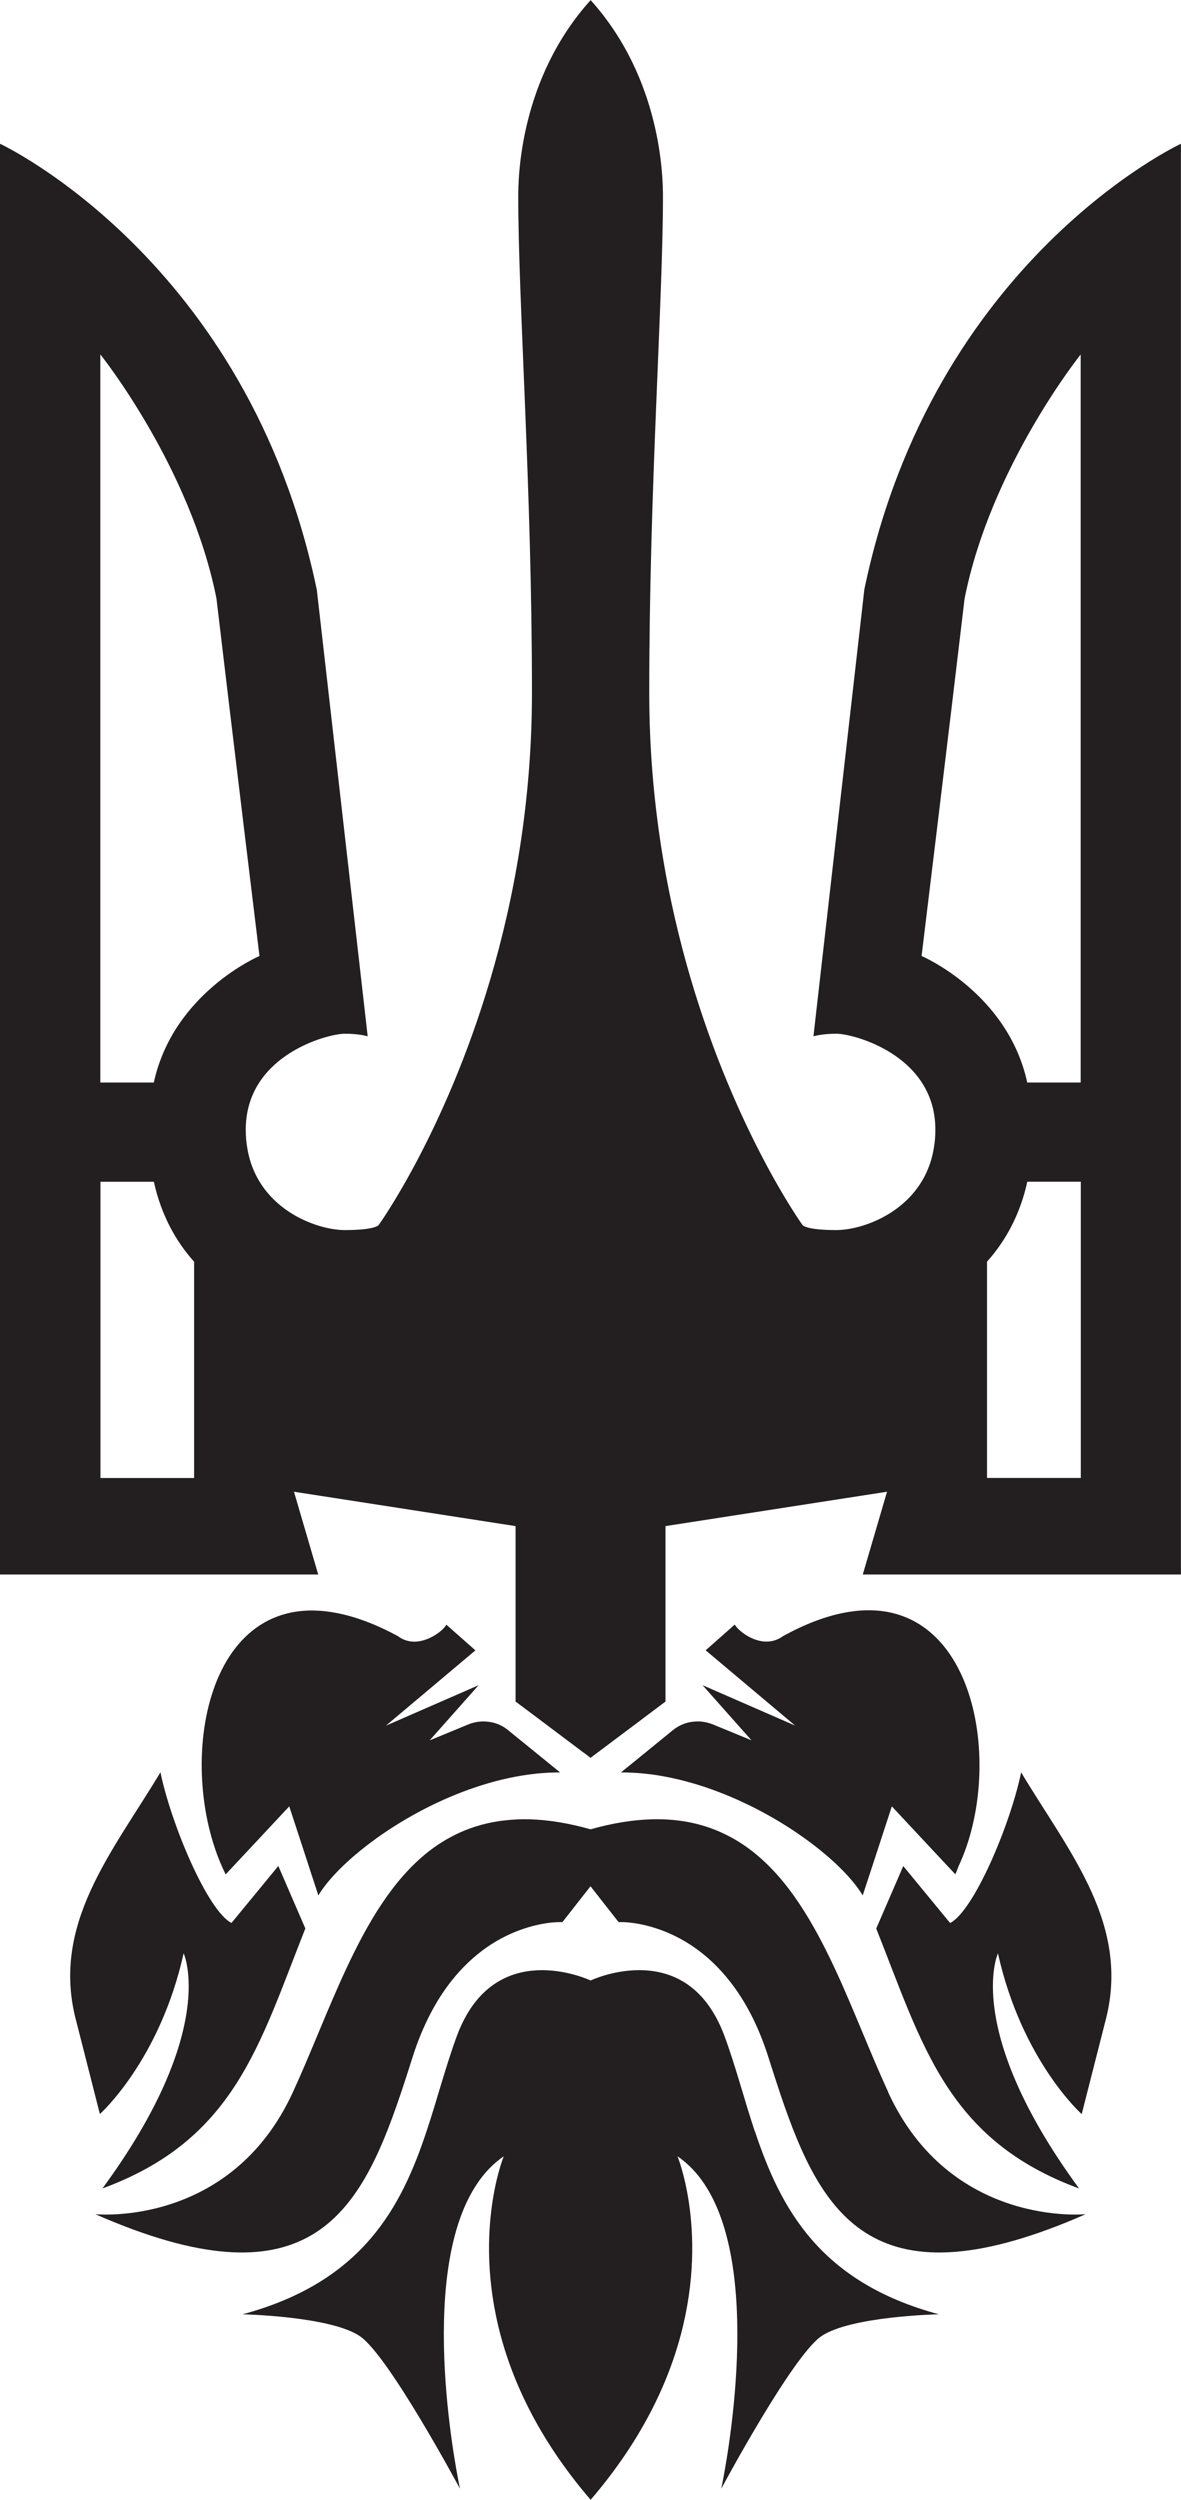 <?xml version="1.0" encoding="UTF-8"?>
<!DOCTYPE svg PUBLIC '-//W3C//DTD SVG 1.0//EN'
          'http://www.w3.org/TR/2001/REC-SVG-20010904/DTD/svg10.dtd'>
<svg data-name="Layer 2" height="384.46" viewBox="0 0 181.74 384.46" width="181.74" xmlns="http://www.w3.org/2000/svg" xmlns:xlink="http://www.w3.org/1999/xlink"
><g
  ><g fill="#231f20"
    ><path d="m133,90.75c-3.99,35-6.34,55.65-7.31,64.12-.34,3.04-.51,4.51-.51,4.51,0,0,.08-.02.23-.06.45-.11,1.58-.34,3.38-.34.11,0,.25,0,.4.03,3.17.29,14.75,3.73,14.75,14.73,0,.89-.06,1.73-.19,2.53h0c-1.39,9.57-10.61,12.91-15.05,12.91-4.82,0-5.22-.8-5.22-.8,0,0-10.18-14.13-17.16-37.77h0c-3.64-12.33-6.41-27.25-6.41-44.09,0-31.41,2.11-60.1,2.11-76.26,0-2.81-.15-18.06-11.13-30.24-10.99,12.18-11.14,27.43-11.14,30.24,0,16.16,2.11,44.85,2.11,76.26,0,16.85-2.77,31.77-6.41,44.09h0c-6.98,23.65-17.16,37.77-17.16,37.77,0,0-.4.8-5.22.8-4.44,0-13.67-3.33-15.06-12.91h0c-.13-.8-.19-1.64-.19-2.53,0-11,11.58-14.44,14.75-14.73.15-.02.29-.03.4-.03,2.4,0,3.61.4,3.61.4h0s0,0,0,0c0,0-.17-1.47-.51-4.51-.97-8.47-3.32-29.12-7.31-64.12C38.21,39.87,0,22.11,0,22.11v220.04h48.97,0s0,0,0,0l-3.55-12.11-.18-.62.89.14,24.64,3.82,8.57,1.33v26.98l3.71,2.78h0s6.72,5.05,6.72,5.05l.07.05h.02s1.02.78,1.02.78l.96-.73.07-.05,6.79-5.09h0s3.71-2.79,3.71-2.79v-26.98l8.57-1.33,24.63-3.82.9-.14-.19.62-3.55,12.11h0,0s48.96,0,48.96,0V22.11s-38.21,17.76-48.74,68.64ZM15.45,54.52s13.84,17.26,17.86,37.53c2.2,18.67,6.62,54.98,6.62,54.98,0,0-13.25,5.62-16.26,19.46h-8.23V54.52Zm0,127.23h8.23c1.13,5.15,3.39,9.17,6.19,12.3v33.26h-14.41v-45.55Zm150.86,45.55h-14.42v-33.26c2.8-3.13,5.07-7.15,6.2-12.3h8.23v45.55Zm0-60.81h-8.23c-3.01-13.84-16.26-19.46-16.26-19.46,0,0,4.42-36.32,6.62-54.98,4.02-20.27,17.86-37.53,17.86-37.53v111.97Z"
      /><path d="m34.74,288.26c.38-.39,9.07-9.7,9.77-10.45.98,2.98,3.55,10.83,4.48,13.7,2.47-4.12,9.11-9.76,17.34-13.81,0,0,0,0,0,0,0,0,0,0,0,0,5.01-2.46,10.6-4.34,16.2-4.92h0c.17-.02.34-.03.51-.05h0c1.05-.09,2.1-.14,3.15-.14l-3.15-2.56h0s0,0,0,0l-4.85-3.94c-.66-.54-1.41-.92-2.19-1.13,0,0,0,0,0,0-.14-.04-.27-.07-.41-.09-.12-.03-.24-.05-.37-.06-.26-.04-.52-.06-.79-.06-.79,0-1.59.14-2.34.45l-5.97,2.46,6.89-7.76s0,0,0,0h0s.63-.72.63-.72l-.82.36-13.43,5.86,11.64-9.79s0,0,0,0l2.13-1.79-4.03-3.56s0,0,0,0l-.45-.4s0,0,0,0h0c-.31.74-2.6,2.67-5.03,2.62-.81-.02-1.63-.26-2.4-.84-3.32-1.8-6.36-2.93-9.1-3.5,0,0,0,0,0,0,0,0,0,0,0,0-21.07-4.4-25.29,24.39-17.42,40.14Z"
      /><path d="m109.23,265.04c-.05-.02-.09-.03-.14-.04-.04,0-.08-.03-.12-.03-.12-.04-.24-.07-.36-.09-.03,0-.06-.02-.09-.02-.06-.02-.13-.03-.19-.03-.13-.03-.25-.04-.37-.05-.14-.02-.28-.03-.42-.03,0,0-.06,0-.09,0-.18,0-.36,0-.53.02h-.02c-.13,0-.26.03-.38.04-.11,0-.22.03-.33.05-.15.03-.3.06-.44.1-.79.21-1.54.6-2.2,1.13l-4.85,3.95-3.14,2.55c1.04,0,2.09.05,3.14.14.17.02.34.03.51.05,1.4.14,2.8.37,4.19.67,4.17.89,8.26,2.41,12.03,4.26,0,0,0,0,0,0,0,0,0,0,0,0,8.2,4.03,14.84,9.64,17.33,13.8.96-2.91,3.5-10.68,4.48-13.7.66.72,9.44,10.1,9.77,10.45,0,0,.21-.45.51-1.26,7.27-15.49,2.57-43.17-17.92-38.91-2.74.57-5.78,1.71-9.1,3.54-.2.14-.4.27-.6.37-3.03,1.55-6.32-1.16-6.83-2.15l-.47.41s0,0,0,.01l-4.01,3.54,2.13,1.79h0s0,0,0,0l11.64,9.79-13.43-5.86-.82-.36.64.72,6.89,7.76-5.98-2.46c-.14-.05-.27-.1-.41-.14Z"
      /><path d="m146.21,295.75s-7.21-8.76-7.21-8.76c0,0-4.16,9.61-4.16,9.61,7.12,17.9,10.87,32.5,31.22,39.98-17.93-24.44-12.49-36.16-12.49-36.16,3.68,16.53,12.89,24.72,12.89,24.72l3.59-14.09h0c4.09-15-5.52-26.14-12.91-38.47-1.69,8.13-7.3,21.33-10.93,23.17Z"
      /><path d="m136.68,321.74c-2.77-6.01-5.25-12.6-8.1-18.75-3.38-7.27-7.26-13.92-12.73-18.21-1.28-1.01-2.64-1.88-4.11-2.6-3.26-1.63-7.03-2.5-11.45-2.38h0c-2.85.08-5.98.57-9.41,1.54-3.44-.97-6.55-1.46-9.41-1.54h0s0,0,0,0c-.94-.03-1.85,0-2.73.07-.5.04-.99.09-1.48.15-.16.02-.33.03-.49.06-.04,0-.07.01-.11.02-2.43.38-4.63,1.09-6.64,2.09-1.47.73-2.82,1.59-4.1,2.59-5.47,4.3-9.36,10.94-12.74,18.22-2.86,6.15-5.34,12.74-8.1,18.75-9.61,20.91-30.42,18.78-30.42,18.78,32.46,14.26,40.57.49,46.95-18.37.64-1.88,1.26-3.82,1.88-5.78,1.59-4.99,3.67-8.77,5.93-11.66,1.72-2.19,3.55-3.85,5.34-5.13,4.09-2.88,8.01-3.69,10.14-3.91.65-.06,1.13-.07,1.4-.07.16,0,.25,0,.25,0h0l4.32-5.51,4.32,5.51h0s0,0,0,0c0,0,.09,0,.25,0,.27,0,.76,0,1.4.07,2.13.22,6.05,1.03,10.13,3.91,1.8,1.27,3.62,2.93,5.34,5.13,2.27,2.88,4.35,6.67,5.93,11.66.62,1.96,1.25,3.9,1.88,5.79,6.38,18.85,14.5,32.62,46.96,18.36,0,0-20.82,2.12-30.42-18.78Z"
      /><path d="m116.15,327.78c-1.66-4.99-2.95-10.03-4.67-14.67-.37-1-.78-1.9-1.22-2.72-3.14-5.87-7.84-7.38-11.84-7.39-4.15-.02-7.53,1.59-7.53,1.59,0,0-3.38-1.6-7.53-1.59-3.99.02-8.7,1.53-11.83,7.39-.44.82-.85,1.72-1.22,2.72-1.71,4.64-3.01,9.68-4.67,14.67-3.91,11.76-9.88,23.19-28.32,28.15,0,0,13.61.29,18.1,3.39,4.43,3.07,15.1,22.96,15.37,23.44-.13-.59-6.95-32.49,2.56-46.81,1.14-1.72,2.51-3.19,4.17-4.32,0,0-.98,2.37-1.65,6.46-1.52,9.23-1.46,27.19,15.02,46.37,16.48-19.19,16.54-37.14,15.02-46.37-.67-4.08-1.65-6.46-1.65-6.46,1.65,1.13,3.03,2.59,4.17,4.32,9.49,14.31,2.68,46.22,2.56,46.81.26-.49,10.94-20.37,15.37-23.44,4.48-3.11,18.1-3.39,18.1-3.39h.03c-18.44-4.95-24.4-16.39-28.32-28.15Z"
      /><path d="m15.37,325.13s9.21-8.19,12.89-24.72c0,0,5.45,11.72-12.49,36.16,20.36-7.48,24.11-22.08,31.22-39.98,0,0-4.16-9.6-4.16-9.61,0,0-7.2,8.76-7.21,8.76-3.63-1.83-9.24-15.03-10.93-23.17-7.39,12.32-17.01,23.47-12.91,38.46h0s3.59,14.1,3.59,14.1Z"
    /></g
  ></g
></svg
>
